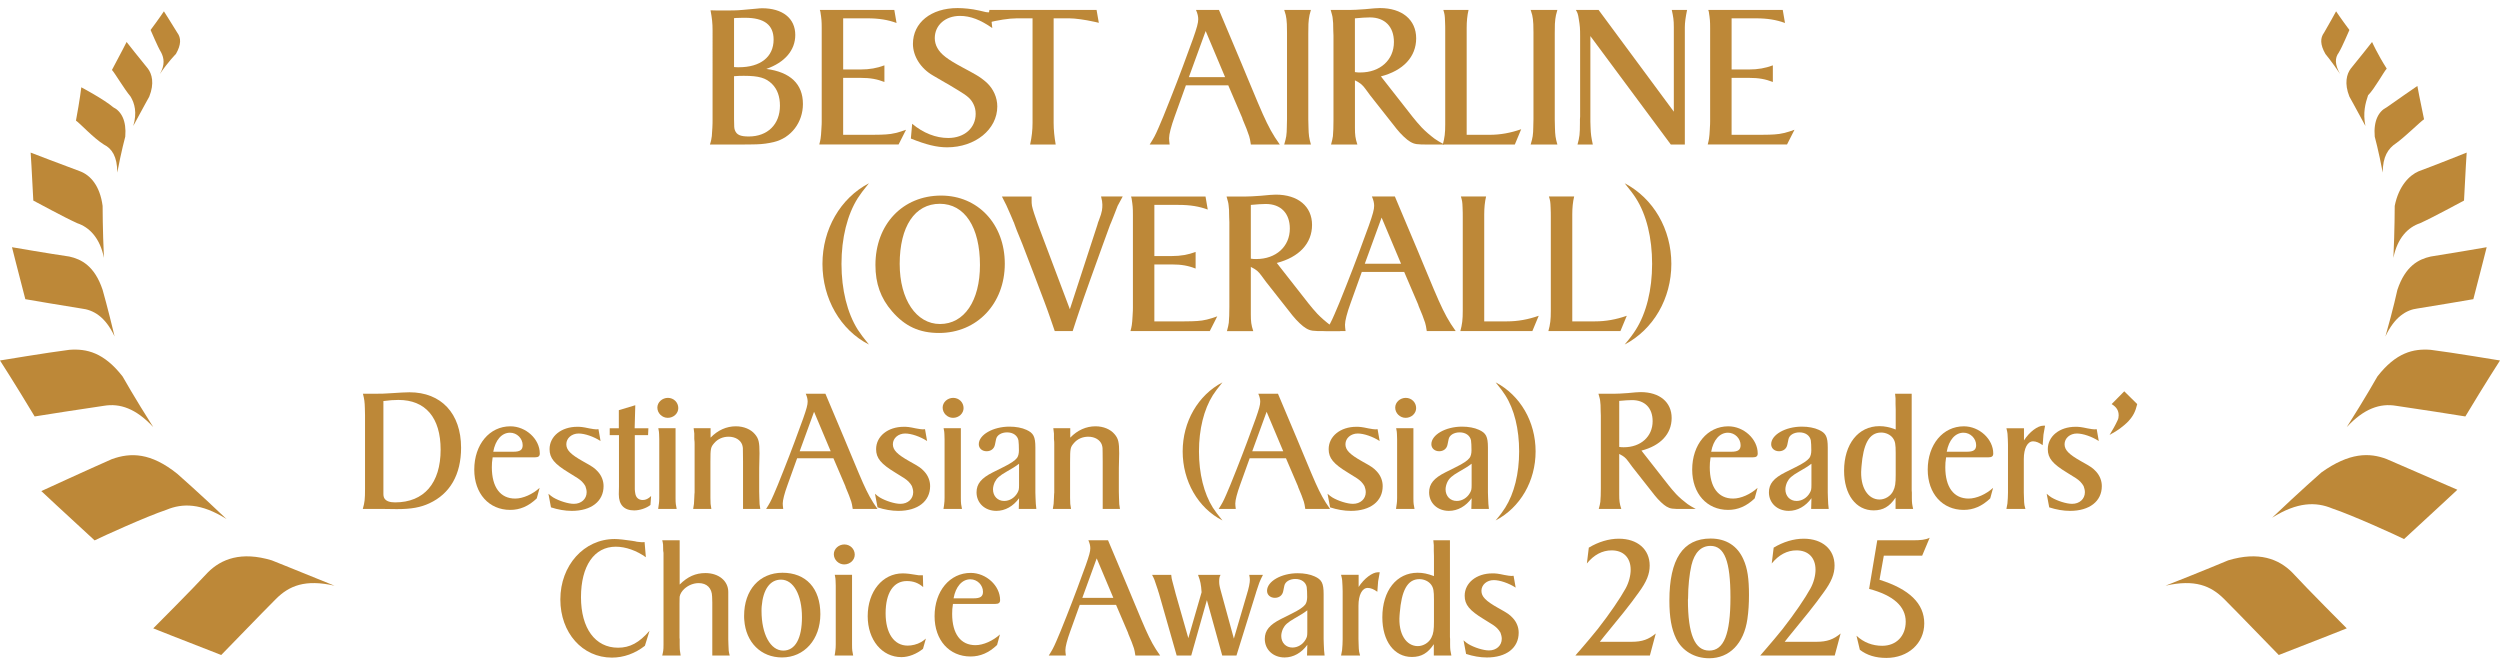 <?xml version="1.0" encoding="UTF-8"?>
<svg id="Layer_1" xmlns="http://www.w3.org/2000/svg" version="1.1" viewBox="0 0 187.596 50">
  <!-- Generator: Adobe Illustrator 29.3.1, SVG Export Plug-In . SVG Version: 2.1.0 Build 151)  -->
  <defs>
    <style>.st0 {
  fill: #bd8838;
}

</style>
  </defs>
  <g>
    <g>
      <path class="st0" d="M8.8,12.95c.3-1.6.6-2.7.6-2.7.1-1.2-.3-1.9-.9-2.2-.7-.6-2.4-1.5-2.4-1.5,0,0-.1.9-.4,2.5.3.2,1.3,1.3,2.1,1.8.6.3,1,.9,1,2.1Z"></path>
      <path class="st0" d="M10,9.45c.7-1.3,1.2-2.2,1.2-2.2.4-1,.2-1.7-.1-2.1-.5-.6-1.6-2-1.6-2,0,0-.4.8-1.1,2.1.2.2.9,1.4,1.4,2,.3.5.5,1.2.2,2.2Z"></path>
      <path class="st0" d="M12,5.55c.6-.9,1.2-1.5,1.2-1.5.4-.7.4-1.2.1-1.6-.3-.5-1-1.6-1-1.6,0,0-.4.6-1,1.4.1.2.5,1.2.8,1.7.2.4.3.9-.1,1.6Z"></path>
      <path class="st0" d="M15.6,42.95c-1.2,1.3-4.1,4.2-4.1,4.2,0,0,2,.8,5.1,2,.5-.5,2.9-3,4.1-4.2,1-1,2.2-1.5,4.4-1-2.7-1.1-4.7-1.9-4.7-1.9-2.3-.7-3.8-.1-4.8.9Z"></path>
      <path class="st0" d="M6,12.85c-1.1-.4-3.7-1.4-3.7-1.4,0,0,.1,1.5.2,3.6.4.2,2.2,1.2,3.3,1.7.9.3,1.7,1.1,2,2.6-.1-2.1-.1-3.9-.1-3.9-.2-1.5-.9-2.3-1.7-2.6Z"></path>
      <path class="st0" d="M8.4,34.45c-1.6.7-5.3,2.4-5.3,2.4,0,0,1.6,1.5,4,3.7.6-.3,3.9-1.8,5.4-2.3,1.2-.5,2.6-.5,4.5.7-2.1-2-3.7-3.4-3.7-3.4-2-1.6-3.5-1.6-4.9-1.1Z"></path>
      <path class="st0" d="M8.6,25.25c-.5-2.1-.9-3.5-.9-3.5-.6-1.8-1.6-2.3-2.5-2.5-1.4-.2-4.3-.7-4.3-.7,0,0,.4,1.6,1,3.9.5.1,3,.5,4.2.7.9.1,1.8.6,2.5,2.1Z"></path>
      <path class="st0" d="M11.5,32.05c-1.4-2.2-2.3-3.8-2.3-3.8-1.4-1.8-2.7-2.1-4-2C3.6,26.45,0,27.05,0,27.05,0,27.05,1.1,28.75,2.6,31.25c.6-.1,3.8-.6,5.2-.8,1.2-.2,2.4.2,3.7,1.6Z"></path>
    </g>
    <g>
      <path class="st0" d="M178.796,12.95c-.3-1.6-.6-2.7-.6-2.7-.1-1.2.3-1.9.9-2.2.7-.5,2.3-1.6,2.3-1.6,0,0,.2,1.1.5,2.5-.3.2-1.4,1.3-2.1,1.8-.6.4-1,1-1,2.2h0Z"></path>
      <path class="st0" d="M177.496,9.45c-.7-1.3-1.2-2.2-1.2-2.2-.4-1-.2-1.7.1-2.1.5-.6,1.6-2,1.6-2,0,0,.4.9,1.1,2-.2.2-.9,1.5-1.4,2-.2.6-.4,1.3-.2,2.3h0Z"></path>
      <path class="st0" d="M175.596,5.55c-.6-.9-1.1-1.5-1.1-1.5-.4-.7-.4-1.2-.1-1.6.3-.5.9-1.6.9-1.6,0,0,.4.6,1,1.4-.1.2-.5,1.2-.8,1.7-.3.4-.3.9.1,1.6Z"></path>
      <path class="st0" d="M171.996,42.95c1.2,1.3,4.1,4.2,4.1,4.2,0,0-2,.8-5.1,2-.5-.5-2.9-3-4.1-4.2-1-1-2.2-1.5-4.4-1,2.8-1.1,4.7-1.9,4.7-1.9,2.3-.7,3.8-.1,4.8.9h0Z"></path>
      <path class="st0" d="M181.496,12.85c1.1-.4,3.6-1.4,3.6-1.4,0,0-.1,1.5-.2,3.6-.4.2-2.2,1.2-3.3,1.7-.9.3-1.7,1.1-2,2.6.1-2.1.1-3.9.1-3.9.3-1.5,1.1-2.3,1.8-2.6h0Z"></path>
      <path class="st0" d="M179.096,34.45c1.6.7,5.3,2.3,5.3,2.3,0,0-1.6,1.5-4,3.7-.6-.3-3.9-1.8-5.4-2.3-1.2-.5-2.6-.5-4.5.7,2.1-2,3.7-3.4,3.7-3.4,2.1-1.5,3.6-1.5,4.9-1Z"></path>
      <path class="st0" d="M178.996,25.25c.6-2.1.9-3.5.9-3.5.6-1.8,1.6-2.3,2.5-2.5,1.3-.2,4.2-.7,4.2-.7,0,0-.4,1.6-1,3.9-.5.1-3,.5-4.2.7-.8.1-1.7.6-2.4,2.1Z"></path>
      <path class="st0" d="M176.096,32.05c1.4-2.2,2.3-3.8,2.3-3.8,1.4-1.8,2.7-2.1,4-2,1.6.2,5.2.8,5.2.8,0,0-1.1,1.7-2.6,4.2-.6-.1-3.8-.6-5.2-.8-1.2-.2-2.4.2-3.7,1.6Z"></path>
    </g>
  </g>
  <g>
    <g>
      <path class="st0" d="M27.223,38.191c.144-.504.168-.731.168-1.511v-5.517c0-.216-.012-.396-.012-.527-.013-.468-.036-.66-.145-1.092h1.008c.275,0,.636,0,1.056-.036.707-.048,1.187-.072,1.427-.072,2.387,0,3.874,1.595,3.874,4.162,0,2.015-.828,3.454-2.387,4.173-.647.3-1.344.432-2.398.432h-.084l-.912-.012h-1.595ZM28.77,30.095v6.98c0,.144.036.264.084.335.132.192.384.288.792.288,2.171,0,3.418-1.439,3.418-3.958,0-2.411-1.14-3.73-3.166-3.73-.372,0-.66.024-1.128.084Z"></path>
      <path class="st0" d="M40.277,37.399c-.612.587-1.26.863-1.991.863-1.595,0-2.698-1.223-2.698-3.022,0-1.883,1.139-3.25,2.71-3.25,1.164,0,2.207.959,2.207,2.039,0,.204-.108.288-.359.288h-3.179c-.048.312-.06.492-.06.744,0,1.5.636,2.351,1.751,2.351.587,0,1.307-.324,1.835-.803l-.216.792ZM37.014,33.897h1.512c.491,0,.695-.132.695-.492,0-.504-.432-.936-.947-.936-.624,0-1.104.552-1.26,1.427Z"></path>
      <path class="st0" d="M41.155,37.052c.168.144.228.192.359.276.444.264,1.128.479,1.548.479.552,0,.959-.36.959-.875,0-.156-.048-.324-.096-.456-.06-.108-.144-.228-.252-.336-.204-.192-.3-.252-1.008-.684-1.067-.648-1.427-1.08-1.427-1.751,0-.972.888-1.679,2.075-1.679.275,0,.407.012.911.12.264.048.42.072.516.072.06,0,.096,0,.168-.012l.156.888c-.516-.336-1.188-.564-1.644-.564-.516,0-.924.348-.924.804,0,.432.312.756,1.248,1.283.779.432.852.492,1.115.768.275.3.432.684.432,1.092,0,1.139-.924,1.859-2.387,1.859-.504,0-1.043-.096-1.56-.264l-.191-1.019Z"></path>
      <path class="st0" d="M45.752,32.65v-.516h.684v-1.355l1.235-.372-.048,1.727h1.031l-.024.516h-.995v4.066c0,.108.023.216.036.312.048.312.252.492.563.492.216,0,.42-.096.624-.3l-.049.672c-.3.24-.803.408-1.223.408-.756,0-1.151-.42-1.151-1.199v-.036l.012-.563v-3.85h-.695Z"></path>
      <path class="st0" d="M50.119,29.855c.432,0,.779.336.779.768,0,.396-.348.731-.792.731-.419,0-.779-.348-.779-.768,0-.408.372-.731.792-.731ZM49.387,38.191c.035-.192.048-.288.06-.42.012-.084.023-.228.023-.408v-4.414l-.012-.372c0-.108-.012-.216-.06-.444h1.295v5.229c0,.456.024.516.084.828h-1.391Z"></path>
      <path class="st0" d="M52.014,38.191c.061-.312.072-.432.084-.828,0-.24.024-.36.024-.408v-3.61c0-.108,0-.24-.024-.408v-.408c-.012-.096-.023-.191-.048-.396h1.271v.708c.54-.563,1.199-.852,1.895-.852.601,0,1.128.228,1.428.588.288.335.348.611.348,1.439,0,.204-.012.396-.012.612-.012.216-.012.636-.012,1.259v.996c0,.048,0,.192.012.479.012.468.012.504.071.828h-1.295v-3.562c0-.612-.012-.948-.012-1.007,0-.06-.024-.132-.048-.24-.132-.372-.528-.611-1.02-.611-.432,0-.815.168-1.08.479-.264.312-.287.372-.287,1.427v2.687c0,.42.012.504.071.828h-1.367Z"></path>
      <path class="st0" d="M57.487,38.191c.264-.42.336-.54.576-1.091.168-.396.204-.468.3-.708l.455-1.14c.564-1.415,1.104-2.89,1.451-3.85.252-.72.336-1.02.336-1.259,0-.168-.035-.36-.144-.6h1.476l1.451,3.442.384.923c.587,1.403.852,2.051.983,2.327.371.828.636,1.319,1.091,1.955h-1.858c-.036-.276-.072-.408-.108-.54-.072-.228-.239-.672-.42-1.08l-.023-.084-.036-.084-.863-2.015h-2.723l-.72,2.003c-.228.624-.36,1.139-.36,1.391,0,.108.013.228.036.408h-1.283ZM61.086,30.899l-1.08,2.962h2.327l-1.247-2.962Z"></path>
      <path class="st0" d="M65.659,37.052c.168.144.228.192.359.276.444.264,1.128.479,1.548.479.552,0,.959-.36.959-.875,0-.156-.048-.324-.096-.456-.06-.108-.144-.228-.252-.336-.204-.192-.3-.252-1.008-.684-1.067-.648-1.427-1.08-1.427-1.751,0-.972.888-1.679,2.075-1.679.275,0,.407.012.911.12.264.048.42.072.516.072.06,0,.096,0,.168-.012l.156.888c-.516-.336-1.188-.564-1.644-.564-.516,0-.924.348-.924.804,0,.432.312.756,1.248,1.283.779.432.852.492,1.115.768.275.3.432.684.432,1.092,0,1.139-.924,1.859-2.387,1.859-.504,0-1.043-.096-1.56-.264l-.191-1.019Z"></path>
      <path class="st0" d="M71.526,29.855c.432,0,.779.336.779.768,0,.396-.348.731-.791.731-.42,0-.779-.348-.779-.768,0-.408.371-.731.791-.731ZM70.795,38.191c.036-.192.048-.288.06-.42.013-.084.024-.228.024-.408v-4.414l-.012-.372c0-.108-.013-.216-.061-.444h1.296v5.229c0,.456.023.516.084.828h-1.392Z"></path>
      <path class="st0" d="M76.468,37.387c-.432.6-1.043.948-1.703.948-.863,0-1.487-.588-1.487-1.391,0-.636.36-1.068,1.224-1.5l.792-.396c.539-.264.875-.492,1.02-.684.096-.132.144-.336.144-.564,0-.312-.012-.6-.036-.755-.072-.36-.396-.6-.852-.6-.42,0-.768.204-.827.516l-.084.408c-.061.312-.312.492-.624.492-.336,0-.588-.216-.588-.528,0-.708,1.067-1.319,2.303-1.319.48,0,.936.084,1.271.24.528.24.672.503.672,1.331v3.37c0,.048,0,.168.012.396.013.432.024.503.061.839h-1.319l.023-.804ZM76.468,34.797c-.3.228-.468.324-.923.587-.564.324-.756.504-.899.792-.072.156-.133.359-.133.54,0,.516.349.875.84.875.396,0,.779-.228.995-.612.097-.18.12-.24.12-.587v-1.595Z"></path>
      <path class="st0" d="M79.003,38.191c.06-.312.072-.432.084-.828,0-.24.023-.36.023-.408v-3.61c0-.108,0-.24-.023-.408v-.408c-.012-.096-.024-.191-.048-.396h1.271v.708c.539-.563,1.199-.852,1.895-.852.6,0,1.127.228,1.427.588.288.335.349.611.349,1.439,0,.204-.013.396-.013.612-.012.216-.012.636-.012,1.259v.996c0,.048,0,.192.012.479.013.468.013.504.072.828h-1.295v-3.562c0-.612-.013-.948-.013-1.007,0-.06-.023-.132-.048-.24-.132-.372-.527-.611-1.02-.611-.432,0-.815.168-1.079.479-.264.312-.288.372-.288,1.427v2.687c0,.42.013.504.072.828h-1.367Z"></path>
      <path class="st0" d="M91.012,29.652c-.671,1.067-1.043,2.554-1.043,4.222s.372,3.154,1.043,4.222c.181.275.349.503.72.959-1.835-.935-2.986-2.95-2.986-5.181s1.151-4.222,2.986-5.182c-.371.456-.539.684-.72.96Z"></path>
      <path class="st0" d="M91.447,38.191c.264-.42.336-.54.575-1.091.168-.396.204-.468.3-.708l.456-1.14c.563-1.415,1.104-2.89,1.451-3.85.252-.72.336-1.02.336-1.259,0-.168-.036-.36-.145-.6h1.476l1.451,3.442.384.923c.588,1.403.852,2.051.983,2.327.372.828.636,1.319,1.092,1.955h-1.859c-.036-.276-.072-.408-.107-.54-.072-.228-.24-.672-.42-1.08l-.024-.084-.036-.084-.863-2.015h-2.723l-.72,2.003c-.228.624-.359,1.139-.359,1.391,0,.108.012.228.036.408h-1.283ZM95.045,30.899l-1.079,2.962h2.326l-1.247-2.962Z"></path>
      <path class="st0" d="M99.618,37.052c.168.144.229.192.36.276.443.264,1.127.479,1.547.479.552,0,.96-.36.96-.875,0-.156-.048-.324-.097-.456-.06-.108-.144-.228-.251-.336-.204-.192-.3-.252-1.008-.684-1.067-.648-1.428-1.08-1.428-1.751,0-.972.888-1.679,2.075-1.679.276,0,.408.012.911.12.265.048.42.072.517.072.06,0,.096,0,.168-.012l.155.888c-.516-.336-1.188-.564-1.643-.564-.516,0-.924.348-.924.804,0,.432.312.756,1.247,1.283.78.432.852.492,1.115.768.276.3.433.684.433,1.092,0,1.139-.924,1.859-2.387,1.859-.504,0-1.044-.096-1.56-.264l-.192-1.019Z"></path>
      <path class="st0" d="M105.486,29.855c.432,0,.779.336.779.768,0,.396-.348.731-.792.731-.419,0-.779-.348-.779-.768,0-.408.372-.731.792-.731ZM104.754,38.191c.035-.192.048-.288.06-.42.012-.084.023-.228.023-.408v-4.414l-.012-.372c0-.108-.012-.216-.06-.444h1.295v5.229c0,.456.024.516.084.828h-1.391Z"></path>
      <path class="st0" d="M110.428,37.387c-.432.6-1.044.948-1.703.948-.863,0-1.487-.588-1.487-1.391,0-.636.359-1.068,1.224-1.5l.791-.396c.54-.264.876-.492,1.02-.684.096-.132.145-.336.145-.564,0-.312-.013-.6-.036-.755-.072-.36-.396-.6-.852-.6-.42,0-.768.204-.828.516l-.084.408c-.06.312-.312.492-.623.492-.336,0-.588-.216-.588-.528,0-.708,1.067-1.319,2.303-1.319.479,0,.936.084,1.271.24.527.24.671.503.671,1.331v3.37c0,.048,0,.168.013.396.012.432.023.503.06.839h-1.319l.024-.804ZM110.428,34.797c-.3.228-.468.324-.924.587-.563.324-.756.504-.899.792-.072.156-.132.359-.132.54,0,.516.348.875.84.875.396,0,.779-.228.995-.612.096-.18.12-.24.12-.587v-1.595Z"></path>
      <path class="st0" d="M112.95,38.095c.672-1.068,1.044-2.555,1.044-4.222s-.36-3.154-1.044-4.222c-.168-.264-.324-.468-.72-.96,1.848.972,2.999,2.951,2.999,5.182s-1.151,4.209-2.999,5.181c.384-.456.552-.695.72-.959Z"></path>
      <path class="st0" d="M121.216,29.543c.145,0,.48-.012.936-.048.48-.048.78-.072.96-.072,1.427,0,2.326.755,2.326,1.943s-.827,2.075-2.267,2.447l2.039,2.603c.18.228.396.479.563.66.276.288.564.527.852.744.192.132.312.204.624.372h-1.008c-.755,0-.899-.012-1.188-.18-.216-.12-.6-.48-.875-.828l-1.691-2.147-.3-.408c-.204-.276-.323-.384-.684-.564v3.046c0,.468.024.672.156,1.08h-1.691c.072-.264.096-.372.12-.54.024-.192.036-.672.036-1.02v-5.445c0-.072-.012-.18-.012-.324,0-.456-.013-.54-.036-.755-.013-.18-.061-.288-.132-.564h1.271ZM121.504,33.537c.145.024.216.024.348.024,1.271,0,2.159-.804,2.159-1.955,0-.983-.576-1.583-1.547-1.583-.24,0-.576.024-.96.06v3.454Z"></path>
      <path class="st0" d="M131.668,37.399c-.612.587-1.26.863-1.991.863-1.595,0-2.698-1.223-2.698-3.022,0-1.883,1.139-3.25,2.71-3.25,1.164,0,2.207.959,2.207,2.039,0,.204-.108.288-.359.288h-3.179c-.048.312-.06.492-.06.744,0,1.5.636,2.351,1.751,2.351.587,0,1.307-.324,1.835-.803l-.216.792ZM128.405,33.897h1.512c.491,0,.695-.132.695-.492,0-.504-.432-.936-.947-.936-.624,0-1.104.552-1.26,1.427Z"></path>
      <path class="st0" d="M135.927,37.387c-.432.6-1.043.948-1.703.948-.863,0-1.487-.588-1.487-1.391,0-.636.36-1.068,1.224-1.5l.792-.396c.539-.264.875-.492,1.02-.684.096-.132.144-.336.144-.564,0-.312-.012-.6-.036-.755-.072-.36-.396-.6-.852-.6-.42,0-.768.204-.827.516l-.084.408c-.061.312-.312.492-.624.492-.336,0-.588-.216-.588-.528,0-.708,1.067-1.319,2.303-1.319.48,0,.936.084,1.271.24.527.24.672.503.672,1.331v3.37c0,.048,0,.168.012.396.012.432.024.503.06.839h-1.318l.023-.804ZM135.927,34.797c-.3.228-.468.324-.923.587-.564.324-.756.504-.899.792-.072.156-.133.359-.133.54,0,.516.349.875.84.875.396,0,.779-.228.995-.612.097-.18.12-.24.12-.587v-1.595Z"></path>
      <path class="st0" d="M142.251,30.863v-.144l-.012-.396v-.42c-.012-.096-.012-.18-.036-.36h1.247v7.256c0,.024,0,.084.013.156v.408c0,.372.023.504.096.828h-1.319v-.852c-.444.672-.936.959-1.644.959-1.331,0-2.219-1.188-2.219-2.974,0-2.003,1.067-3.346,2.65-3.346.408,0,.744.072,1.224.251v-1.367ZM139.684,35l-.012.144c-.12,1.451.516,2.339,1.367,2.339.42,0,.839-.264,1.02-.636.155-.3.191-.588.191-1.223v-1.619c0-.684-.036-.888-.216-1.14-.191-.252-.527-.408-.875-.408-.924,0-1.344.899-1.476,2.542Z"></path>
      <path class="st0" d="M149.342,37.399c-.611.587-1.26.863-1.991.863-1.595,0-2.698-1.223-2.698-3.022,0-1.883,1.14-3.25,2.711-3.25,1.163,0,2.206.959,2.206,2.039,0,.204-.107.288-.359.288h-3.179c-.048.312-.06.492-.06.744,0,1.5.636,2.351,1.751,2.351.588,0,1.308-.324,1.835-.803l-.216.792ZM146.08,33.897h1.512c.491,0,.695-.132.695-.492,0-.504-.432-.936-.947-.936-.624,0-1.104.552-1.26,1.427Z"></path>
      <path class="st0" d="M150.557,38.191c.071-.312.096-.479.107-.815l.012-.408v-3.598l-.012-.408c-.012-.216-.023-.348-.023-.408-.013-.108-.024-.192-.084-.42h1.319v.912c.407-.636,1.031-1.104,1.451-1.104h.132c-.061.324-.072.444-.12.671-.024.276-.036.42-.061.792-.264-.192-.503-.288-.719-.288-.42,0-.696.528-.696,1.331v2.507c0,.06,0,.204.013.408,0,.168.012.276.012.324.012.168.023.252.096.504h-1.427Z"></path>
      <path class="st0" d="M153.581,37.052c.168.144.228.192.359.276.444.264,1.128.479,1.547.479.552,0,.96-.36.96-.875,0-.156-.048-.324-.096-.456-.061-.108-.145-.228-.252-.336-.204-.192-.3-.252-1.008-.684-1.067-.648-1.427-1.08-1.427-1.751,0-.972.888-1.679,2.074-1.679.276,0,.408.012.912.12.264.048.42.072.516.072.06,0,.096,0,.168-.012l.155.888c-.516-.336-1.187-.564-1.643-.564-.516,0-.924.348-.924.804,0,.432.312.756,1.248,1.283.779.432.851.492,1.115.768.275.3.432.684.432,1.092,0,1.139-.924,1.859-2.387,1.859-.504,0-1.044-.096-1.56-.264l-.191-1.019Z"></path>
      <path class="st0" d="M158.622,32.086c.107-.192.191-.36.275-.54.06-.12.084-.24.084-.372,0-.372-.156-.624-.527-.852l.947-.959.972.959c-.133.552-.288.875-.648,1.271-.191.204-.407.384-.647.563-.252.18-.407.276-.779.48.144-.24.252-.432.324-.552Z"></path>
      <path class="st0" d="M48.465,41.815c-.684-.492-1.512-.792-2.255-.792-1.619,0-2.614,1.439-2.614,3.79,0,2.338,1.067,3.79,2.782,3.79.888,0,1.583-.372,2.362-1.271l-.348,1.127c-.731.576-1.595.887-2.471.887-2.219,0-3.874-1.859-3.874-4.365,0-2.555,1.775-4.534,4.078-4.534.275,0,.827.06,1.283.132.204.036.336.048.384.072l.24.024c.071.012.144.012.191.012.036,0,.072,0,.145-.012l.096,1.139Z"></path>
      <path class="st0" d="M49.693,49.191c.071-.312.096-.372.096-.828v-6.872l-.024-.168c0-.444,0-.492-.071-.78h1.307v3.322c.6-.6,1.199-.863,1.932-.863.995,0,1.715.587,1.715,1.415v3.55l.012.408c.012.432.012.492.096.815h-1.307v-3.982l-.013-.432c-.012-.647-.396-1.02-1.007-1.02-.384,0-.78.156-1.08.432-.18.168-.312.372-.348.576,0,.048-.012.132-.012.54v2.555l.012.108v.396c0,.3.013.348.013.42.012.12.023.204.06.408h-1.379Z"></path>
      <path class="st0" d="M55.837,46.204c0-1.931,1.151-3.226,2.878-3.226,1.764,0,2.843,1.163,2.843,3.106,0,1.895-1.199,3.25-2.878,3.25-1.571,0-2.711-1.127-2.831-2.807-.012-.096-.012-.216-.012-.324ZM57.156,45.497c-.012.12-.012.228-.012.348,0,1.751.671,2.975,1.631,2.975.899,0,1.403-.912,1.403-2.507,0-1.667-.636-2.818-1.571-2.818-.827,0-1.344.731-1.451,2.003Z"></path>
      <path class="st0" d="M63.36,40.855c.432,0,.779.336.779.768,0,.396-.348.731-.791.731-.42,0-.779-.348-.779-.768,0-.408.371-.731.791-.731ZM62.629,49.191c.036-.192.048-.288.06-.42.013-.084.024-.228.024-.408v-4.414l-.012-.372c0-.108-.013-.216-.061-.444h1.296v5.229c0,.456.023.516.084.828h-1.392Z"></path>
      <path class="st0" d="M69.251,43.17l.023.887c-.348-.312-.743-.456-1.224-.456-1.007,0-1.595.888-1.595,2.423,0,1.499.636,2.422,1.655,2.422.312,0,.695-.084,1.007-.264.133-.072.192-.132.36-.264l-.216.768c-.479.384-1.067.624-1.619.624-1.463,0-2.531-1.295-2.531-3.07,0-1.859,1.116-3.214,2.627-3.214.276,0,.672.048.983.108.192.036.24.036.324.036h.204Z"></path>
      <path class="st0" d="M74.818,48.399c-.612.587-1.26.863-1.991.863-1.595,0-2.698-1.223-2.698-3.022,0-1.883,1.139-3.25,2.71-3.25,1.164,0,2.207.959,2.207,2.039,0,.204-.108.288-.359.288h-3.179c-.048.312-.06.492-.06.744,0,1.5.636,2.351,1.751,2.351.587,0,1.307-.324,1.835-.803l-.216.792ZM71.555,44.897h1.512c.491,0,.695-.132.695-.492,0-.504-.432-.936-.947-.936-.624,0-1.104.552-1.26,1.427Z"></path>
      <path class="st0" d="M78.697,49.191c.264-.42.336-.54.575-1.091.168-.396.204-.468.3-.708l.456-1.14c.563-1.415,1.104-2.89,1.451-3.85.252-.72.336-1.02.336-1.259,0-.168-.036-.36-.145-.6h1.476l1.451,3.442.384.923c.588,1.403.852,2.051.983,2.327.372.828.636,1.319,1.092,1.955h-1.859c-.036-.276-.072-.408-.107-.54-.072-.228-.24-.672-.42-1.08l-.024-.084-.036-.084-.863-2.015h-2.723l-.72,2.003c-.228.624-.359,1.139-.359,1.391,0,.108.012.228.036.408h-1.283ZM82.295,41.899l-1.079,2.962h2.326l-1.247-2.962Z"></path>
      <path class="st0" d="M87.887,43.134c.024.228.036.312.072.432,0,.012.012.024.012.048,0,.012.036.132.096.36l.108.408.036.144.959,3.358.995-3.442c-.035-.576-.096-.852-.251-1.259l-.013-.048h1.691c-.084.132-.108.264-.108.479,0,.192.013.324.108.672l.995,3.634.996-3.394.035-.132.013-.024c.012-.084.06-.204.096-.396.048-.204.06-.384.06-.479,0-.084-.012-.192-.048-.36h1.031c-.096.204-.155.3-.203.42-.036.084-.097.228-.156.419-.072.204-.108.324-.132.396l-.024.072-.023.084-1.451,4.666h-1.067l-1.151-4.162-1.176,4.162h-1.091l-1.332-4.666-.048-.144c-.012-.084-.048-.144-.132-.408-.132-.419-.168-.527-.336-.839h1.439Z"></path>
      <path class="st0" d="M98.098,48.387c-.432.6-1.043.948-1.703.948-.863,0-1.487-.588-1.487-1.391,0-.636.36-1.068,1.224-1.5l.792-.396c.539-.264.875-.492,1.02-.684.096-.132.144-.336.144-.564,0-.312-.012-.6-.036-.755-.072-.36-.396-.6-.852-.6-.42,0-.768.204-.827.516l-.084.408c-.061.312-.312.492-.624.492-.336,0-.588-.216-.588-.528,0-.708,1.067-1.319,2.303-1.319.48,0,.936.084,1.271.24.528.24.672.503.672,1.331v3.37c0,.048,0,.168.012.396.013.432.024.503.061.839h-1.319l.023-.804ZM98.098,45.797c-.3.228-.468.324-.923.587-.564.324-.756.504-.899.792-.072.156-.133.359-.133.54,0,.516.349.875.84.875.396,0,.779-.228.995-.612.097-.18.12-.24.12-.587v-1.595Z"></path>
      <path class="st0" d="M100.631,49.191c.072-.312.097-.479.108-.815l.012-.408v-3.598l-.012-.408c-.012-.216-.024-.348-.024-.408-.012-.108-.023-.192-.084-.42h1.319v.912c.408-.636,1.031-1.104,1.451-1.104h.132c-.06.324-.071.444-.119.671-.024.276-.036.42-.061.792-.264-.192-.504-.288-.72-.288-.42,0-.695.528-.695,1.331v2.507c0,.06,0,.204.012.408,0,.168.013.276.013.324.012.168.023.252.096.504h-1.428Z"></path>
      <path class="st0" d="M107.602,41.863v-.144l-.012-.396v-.42c-.013-.096-.013-.18-.036-.36h1.247v7.256c0,.024,0,.084.012.156v.408c0,.372.024.504.096.828h-1.318v-.852c-.444.672-.936.959-1.644.959-1.331,0-2.219-1.188-2.219-2.974,0-2.003,1.067-3.346,2.65-3.346.408,0,.744.072,1.224.251v-1.367ZM105.036,46l-.013.144c-.119,1.451.516,2.339,1.367,2.339.42,0,.84-.264,1.02-.636.156-.3.192-.588.192-1.223v-1.619c0-.684-.036-.888-.216-1.14-.192-.252-.528-.408-.876-.408-.923,0-1.343.899-1.475,2.542Z"></path>
      <path class="st0" d="M109.824,48.052c.168.144.228.192.359.276.444.264,1.128.479,1.548.479.552,0,.959-.36.959-.875,0-.156-.048-.324-.096-.456-.06-.108-.144-.228-.252-.336-.204-.192-.3-.252-1.008-.684-1.067-.648-1.427-1.08-1.427-1.751,0-.972.888-1.679,2.075-1.679.275,0,.407.012.911.12.264.048.42.072.516.072.06,0,.096,0,.168-.012l.156.888c-.516-.336-1.188-.564-1.644-.564-.516,0-.924.348-.924.804,0,.432.312.756,1.248,1.283.779.432.852.492,1.115.768.275.3.432.684.432,1.092,0,1.139-.924,1.859-2.387,1.859-.504,0-1.043-.096-1.56-.264l-.191-1.019Z"></path>
      <path class="st0" d="M118.213,49.191c.132-.156.239-.288.312-.36.492-.576,1.031-1.199,1.367-1.631.911-1.164,1.691-2.315,2.087-3.035.252-.456.384-.983.384-1.415,0-.899-.54-1.451-1.427-1.451-.708,0-1.332.336-1.859.983l.144-1.188c.72-.432,1.499-.671,2.255-.671,1.392,0,2.314.792,2.314,2.015,0,.636-.228,1.211-.827,2.027-.336.468-.72.983-1.127,1.487-.456.564-1.08,1.319-1.464,1.799l-.323.408h2.387c.791,0,1.283-.18,1.811-.624l-.443,1.655h-5.589Z"></path>
      <path class="st0" d="M128.362,40.411c1.163,0,2.015.552,2.459,1.559.312.684.42,1.463.42,2.687,0,.624-.036,1.235-.12,1.799-.264,1.835-1.344,2.938-2.866,2.938-1.104,0-2.027-.552-2.483-1.476-.348-.719-.504-1.595-.504-2.854,0-3.106,1.02-4.653,3.095-4.653ZM126.671,44.885l-.012.12c0,2.59.516,3.814,1.596,3.814,1.103,0,1.595-1.224,1.595-3.994,0-2.71-.443-3.862-1.499-3.862-.708,0-1.199.504-1.428,1.451-.155.672-.252,1.607-.252,2.471Z"></path>
      <path class="st0" d="M132.084,49.191c.132-.156.24-.288.312-.36.492-.576,1.032-1.199,1.368-1.631.911-1.164,1.69-2.315,2.086-3.035.252-.456.384-.983.384-1.415,0-.899-.539-1.451-1.427-1.451-.708,0-1.331.336-1.859.983l.145-1.188c.72-.432,1.499-.671,2.255-.671,1.391,0,2.314.792,2.314,2.015,0,.636-.229,1.211-.828,2.027-.336.468-.72.983-1.127,1.487-.456.564-1.079,1.319-1.463,1.799l-.324.408h2.387c.792,0,1.283-.18,1.811-.624l-.443,1.655h-5.589Z"></path>
      <path class="st0" d="M139.307,47.703c.54.504,1.199.756,1.931.756,1.056,0,1.764-.732,1.764-1.811,0-1.151-.936-1.979-2.747-2.459l.612-3.646h2.603c.684,0,1.007-.036,1.331-.192l-.563,1.343h-2.879l-.323,1.811c2.242.696,3.357,1.787,3.357,3.274,0,1.499-1.211,2.59-2.842,2.59-.792,0-1.451-.192-1.991-.611l-.252-1.056Z"></path>
    </g>
    <g>
      <path class="st0" d="M53.273,10.845c.099-.308.112-.434.141-.63.014-.154.027-.364.042-.645.014-.252.014-.448.014-.574V2.272c0-.518-.042-.924-.154-1.499.393.014.547.014.869.014.616,0,1.12,0,1.513-.042l1.093-.098c.14-.014.252-.028.392-.028,1.541,0,2.493.756,2.493,2.003,0,1.149-.784,2.06-2.171,2.55,1.807.238,2.745,1.134,2.745,2.633,0,1.373-.882,2.549-2.198,2.857-.406.098-.827.154-1.275.168-.336.014-.882.014-1.4.014h-2.102ZM55.081,1.362v3.67c.168.014.237.014.364.014,1.61,0,2.605-.77,2.605-2.073,0-1.107-.701-1.639-2.144-1.639h-.154l-.504.014-.168.014ZM55.081,5.718v3.208c0,.56.014.742.069.854.126.336.406.462,1.037.462,1.415,0,2.339-.91,2.339-2.311,0-.687-.196-1.233-.588-1.625-.463-.462-.995-.616-2.115-.616-.252,0-.42,0-.742.028Z"></path>
      <path class="st0" d="M61.477,10.845c.057-.224.084-.336.099-.448.027-.168.042-.378.056-.645.028-.392.028-.56.028-.644V2.118c0-.532-.015-.687-.099-1.233l-.042-.14h5.589l.168.98c-.644-.238-1.316-.35-2.199-.35h-1.807v3.838h1.316c.659,0,1.219-.098,1.779-.309v1.247c-.546-.21-1.036-.308-1.793-.308h-1.303v4.272h2.241c.462,0,.771-.014.98-.028.49-.028.925-.14,1.499-.35l-.561,1.106h-5.953Z"></path>
      <path class="st0" d="M68.449,9.29c.841.7,1.779,1.064,2.703,1.064,1.219,0,2.06-.756,2.06-1.807,0-.28-.056-.518-.168-.742-.183-.364-.406-.588-1.135-1.022l-.742-.448-.225-.126-.938-.546c-.924-.532-1.499-1.457-1.499-2.368,0-1.597,1.359-2.689,3.349-2.689.434,0,1.064.056,1.61.182l.42.098c.154.042.28.042.448.042l.127,1.177c-.883-.616-1.64-.911-2.424-.911-1.106,0-1.891.701-1.891,1.667,0,.266.069.519.196.743.266.476.742.84,1.862,1.442.477.252.827.448,1.022.561.295.168.561.364.827.602.49.462.784,1.107.784,1.779,0,1.723-1.653,3.067-3.769,3.067-.771,0-1.568-.196-2.717-.658l.098-1.106Z"></path>
      <path class="st0" d="M74.245.745h8.04l.169.967c-.211-.056-.309-.07-.435-.098-.561-.126-1.331-.238-1.765-.238h-1.191v7.844c0,.532.057,1.064.154,1.625h-1.919c.126-.561.183-1.093.183-1.625V1.376h-1.191c-.588,0-1.442.14-2.213.336l.168-.967Z"></path>
      <path class="st0" d="M86.27,10.845c.309-.49.393-.63.673-1.275.196-.462.238-.546.35-.826l.532-1.331c.659-1.653,1.289-3.376,1.695-4.497.294-.84.393-1.191.393-1.471,0-.196-.042-.42-.169-.701h1.724l1.694,4.021.448,1.079c.687,1.639.995,2.395,1.149,2.717.434.966.742,1.541,1.274,2.283h-2.171c-.042-.322-.085-.476-.127-.63-.084-.266-.279-.784-.49-1.261l-.027-.098-.042-.098-1.009-2.354h-3.18l-.841,2.339c-.266.729-.42,1.331-.42,1.625,0,.126.014.266.042.476h-1.499ZM90.472,2.328l-1.261,3.46h2.718l-1.457-3.46Z"></path>
      <path class="st0" d="M96.365,10.845c.084-.308.126-.434.154-.63.027-.182.042-.448.042-.645l.014-.616V2.441c0-.575-.014-.757-.042-1.009-.028-.238-.056-.35-.168-.687h2.003c-.098.336-.126.462-.154.687-.027.238-.042.364-.042,1.093v6.429l.015.616c.014.575.042.785.182,1.275h-2.003Z"></path>
      <path class="st0" d="M101.336.745c.168,0,.561-.014,1.093-.056.56-.056.91-.084,1.12-.084,1.667,0,2.718.883,2.718,2.27s-.967,2.423-2.647,2.857l2.381,3.04c.211.266.463.561.659.771.321.336.658.616.994.869.224.154.364.238.729.434h-1.177c-.883,0-1.051-.014-1.387-.21-.252-.14-.7-.561-1.022-.967l-1.976-2.507-.35-.476c-.238-.322-.379-.448-.799-.658v3.558c0,.546.028.785.183,1.261h-1.976c.084-.308.112-.434.141-.63.027-.224.042-.784.042-1.19V2.664c0-.084-.015-.21-.015-.378,0-.532-.014-.63-.042-.882-.014-.21-.069-.336-.154-.659h1.485ZM101.671,5.41c.168.028.252.028.406.028,1.485,0,2.521-.938,2.521-2.283,0-1.149-.673-1.849-1.807-1.849-.28,0-.673.028-1.121.07v4.034Z"></path>
      <path class="st0" d="M108.264,10.845c.141-.504.183-.869.183-1.513V2.259c0-.182,0-.393-.015-.687-.014-.406-.027-.504-.126-.827h1.892c-.099.406-.141.869-.141,1.345v8.026h1.709c.812,0,1.583-.14,2.382-.42l-.477,1.148h-5.407Z"></path>
      <path class="st0" d="M114.858,10.845c.085-.308.127-.434.154-.63.028-.182.042-.448.042-.645l.015-.616V2.441c0-.575-.015-.757-.042-1.009-.028-.238-.057-.35-.169-.687h2.004c-.099.336-.126.462-.154.687-.028.238-.042.364-.042,1.093v6.429l.014.616c.014.575.042.785.183,1.275h-2.004Z"></path>
      <path class="st0" d="M119.955.745l5.646,7.634V2.034c0-.546-.042-.771-.154-1.289h1.148c-.112.546-.168.953-.168,1.303v8.797h-1.051l-6.037-8.138v6.429l.015.448c.014.462.056.756.168,1.261h-1.148c.153-.561.182-.784.182-1.611v-.28l.014-.196V2.707c0-.575-.014-.757-.098-1.261-.056-.393-.098-.49-.224-.701h1.708Z"></path>
      <path class="st0" d="M128.144,10.845c.056-.224.084-.336.098-.448.028-.168.042-.378.057-.645.027-.392.027-.56.027-.644V2.118c0-.532-.014-.687-.098-1.233l-.042-.14h5.589l.168.98c-.645-.238-1.316-.35-2.199-.35h-1.807v3.838h1.316c.658,0,1.219-.098,1.779-.309v1.247c-.547-.21-1.037-.308-1.793-.308h-1.303v4.272h2.241c.462,0,.771-.014.98-.028.49-.028.925-.14,1.499-.35l-.561,1.106h-5.953Z"></path>
      <path class="st0" d="M64.363,14.871c-.784,1.247-1.219,2.984-1.219,4.931s.435,3.684,1.219,4.931c.21.322.406.588.841,1.121-2.144-1.093-3.488-3.446-3.488-6.052s1.345-4.931,3.488-6.051c-.435.532-.631.798-.841,1.12Z"></path>
      <path class="st0" d="M70.622,14.676c2.76,0,4.776,2.143,4.776,5.113,0,2.998-2.087,5.197-4.931,5.197-1.484,0-2.563-.504-3.529-1.625-.854-.98-1.247-2.087-1.247-3.474,0-3.054,2.045-5.211,4.931-5.211ZM67.512,19.816c0,2.662,1.246,4.497,3.025,4.497,1.821,0,2.998-1.737,2.998-4.426,0-2.844-1.149-4.595-3.012-4.595-1.877,0-3.012,1.695-3.012,4.524Z"></path>
      <path class="st0" d="M77.41,14.745v.238c0,.196,0,.308.028.462.056.28.237.812.392,1.247l.07.196,2.381,6.317,2.06-6.317.056-.196.07-.182c.252-.645.252-.869.252-1.163,0-.168-.028-.322-.098-.603h1.625c-.183.336-.253.462-.379.701-.111.266-.168.448-.294.756l-.196.49-.084.196-.546,1.499-.938,2.605c-.393,1.079-.658,1.877-.841,2.409-.14.434-.252.729-.476,1.443h-1.345c-.141-.392-.238-.7-.309-.896-.28-.827-.574-1.583-1.148-3.096l-.967-2.521c-.168-.448-.393-.924-.574-1.442l-.07-.196c-.027-.042-.056-.112-.098-.224l-.168-.392c-.238-.561-.351-.799-.631-1.331h2.228Z"></path>
      <path class="st0" d="M84.829,24.845c.057-.224.084-.336.099-.448.027-.168.042-.378.056-.645.028-.392.028-.56.028-.644v-6.99c0-.532-.015-.687-.099-1.233l-.042-.14h5.589l.168.98c-.644-.238-1.316-.35-2.199-.35h-1.807v3.838h1.316c.659,0,1.219-.098,1.779-.309v1.247c-.546-.21-1.036-.308-1.793-.308h-1.303v4.272h2.241c.462,0,.771-.014.98-.028.49-.028.925-.14,1.499-.35l-.561,1.106h-5.953Z"></path>
      <path class="st0" d="M93.523,14.745c.169,0,.561-.014,1.093-.056.561-.056.911-.084,1.121-.084,1.667,0,2.717.883,2.717,2.27s-.966,2.423-2.647,2.857l2.382,3.04c.21.266.462.561.658.771.322.336.658.616.994.869.225.154.364.238.729.434h-1.177c-.882,0-1.05-.014-1.387-.21-.252-.14-.7-.561-1.022-.967l-1.975-2.507-.351-.476c-.238-.322-.378-.448-.798-.658v3.558c0,.546.027.785.182,1.261h-1.975c.084-.308.111-.434.14-.63.028-.224.042-.784.042-1.19v-6.36c0-.084-.014-.21-.014-.378,0-.532-.015-.63-.042-.882-.015-.21-.07-.336-.154-.659h1.484ZM93.86,19.41c.168.028.252.028.406.028,1.484,0,2.521-.938,2.521-2.283,0-1.149-.672-1.849-1.807-1.849-.28,0-.672.028-1.12.07v4.034Z"></path>
      <path class="st0" d="M99.472,24.845c.308-.49.392-.63.672-1.275.196-.462.238-.546.351-.826l.532-1.331c.658-1.653,1.289-3.376,1.694-4.497.295-.84.393-1.191.393-1.471,0-.196-.042-.42-.168-.701h1.723l1.695,4.021.448,1.079c.687,1.639.994,2.395,1.148,2.717.435.966.742,1.541,1.274,2.283h-2.171c-.042-.322-.084-.476-.126-.63-.084-.266-.28-.784-.49-1.261l-.028-.098-.042-.098-1.009-2.354h-3.18l-.84,2.339c-.267.729-.421,1.331-.421,1.625,0,.126.015.266.043.476h-1.499ZM103.674,16.328l-1.261,3.46h2.718l-1.457-3.46Z"></path>
      <path class="st0" d="M109.581,24.845c.14-.504.182-.869.182-1.513v-7.074c0-.182,0-.393-.014-.687-.014-.406-.028-.504-.126-.827h1.891c-.098.406-.14.869-.14,1.345v8.026h1.709c.812,0,1.583-.14,2.381-.42l-.477,1.148h-5.406Z"></path>
      <path class="st0" d="M116.188,24.845c.141-.504.183-.869.183-1.513v-7.074c0-.182,0-.393-.015-.687-.014-.406-.027-.504-.126-.827h1.892c-.099.406-.141.869-.141,1.345v8.026h1.709c.812,0,1.583-.14,2.382-.42l-.477,1.148h-5.407Z"></path>
      <path class="st0" d="M122.754,24.733c.784-1.247,1.218-2.983,1.218-4.931s-.42-3.684-1.218-4.931c-.196-.308-.379-.546-.841-1.12,2.157,1.134,3.502,3.446,3.502,6.051s-1.345,4.917-3.502,6.052c.448-.533.645-.812.841-1.121Z"></path>
    </g>
  </g>
</svg>
